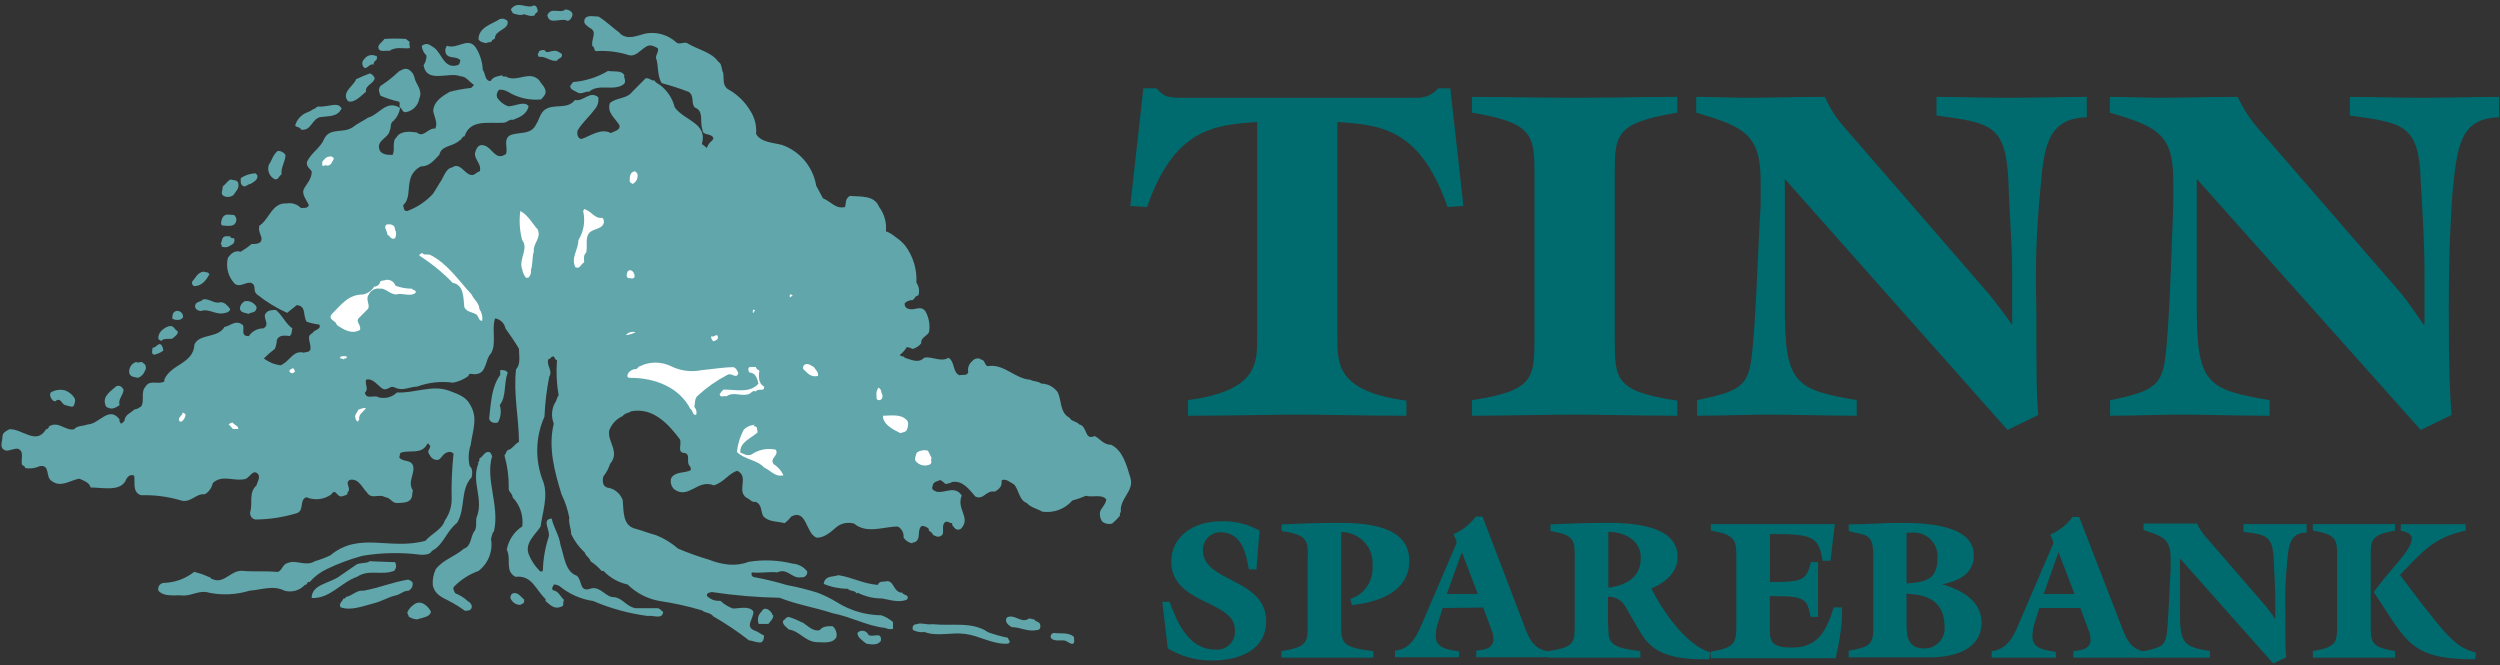 <?xml version="1.0" encoding="UTF-8"?>
<svg xmlns="http://www.w3.org/2000/svg" width="451" height="120" viewBox="0 0 451 120" fill="none">
  <rect x="0" y="0" width="451" height="120" fill="#333333" stroke="none"/>
  <g clip-path="url(#clip0_17_52)">
    <path fill-rule="evenodd" clip-rule="evenodd" d="M127.959 73.76L127.779 73.94C127.439 73.94 127.959 72.72 127.959 73.76Z" fill="white"></path>
    <path fill-rule="evenodd" clip-rule="evenodd" d="M97.001 2.04C96.841 2.38 96.481 2.38 96.481 2.74C95.781 3.08 95.261 2.74 94.481 2.56C93.961 2.9 93.081 2.56 92.481 2.38C92.481 2.04 91.961 1.86 92.301 1.5C93.521 0.1 95.101 1.68 96.301 0.98C96.841 0.98 97.001 1.68 97.001 2.04Z" fill="#60A6AB"></path>
    <path fill-rule="evenodd" clip-rule="evenodd" d="M103.279 2.74C103.099 3.26 102.939 3.6 102.419 3.78C101.179 3.08 99.079 4.66 98.739 2.74C99.439 1.16 101.019 2.56 102.059 1.68C102.759 1.86 103.279 2.04 103.279 2.74Z" fill="#60A6AB"></path>
    <path fill-rule="evenodd" clip-rule="evenodd" d="M111.859 6.06C113.259 7.28 114.999 6.4 116.399 6.06C117.391 5.869 118.414 5.912 119.386 6.186C120.358 6.46 121.253 6.958 121.999 7.64C122.519 8.16 123.399 7.46 123.999 7.8C125.999 9.02 128.359 9.38 129.579 11.14C130.279 11.48 130.119 12.54 130.459 13.14C130.639 14.18 130.279 15.4 131.339 16.1C132.99 17.009 134.371 18.342 135.339 19.96C136.152 21.202 136.525 22.681 136.399 24.16C137.259 25.72 139.539 25.72 141.119 26.16C142.701 26.726 144.102 27.706 145.179 28.996C146.255 30.287 146.966 31.842 147.239 33.5C147.599 34.2 148.119 35.08 148.459 35.78C149.859 36.3 150.739 37.78 152.459 37.34C152.639 36.64 152.459 35.78 153.339 35.34C155.339 35.52 157.719 35.18 158.599 37.34C159.538 38.596 159.973 40.159 159.819 41.72C160.462 41.969 161.057 42.328 161.579 42.78C162.236 43.207 162.823 43.733 163.319 44.34C164.742 46.259 165.449 48.615 165.319 51C165.553 51.325 165.708 51.701 165.77 52.097C165.833 52.493 165.801 52.898 165.679 53.28C164.979 53.46 165.139 53.8 164.619 54.14C164.1 54.132 163.598 54.325 163.219 54.68C163.193 54.794 163.19 54.913 163.212 55.029C163.233 55.144 163.278 55.254 163.344 55.351C163.409 55.449 163.494 55.532 163.593 55.595C163.692 55.659 163.803 55.701 163.919 55.72C165.139 56.08 165.919 55.02 166.899 56.08C167.573 57.239 167.821 58.597 167.599 59.92C167.239 60.62 166.019 60.96 166.199 61.92C165.795 62.425 165.242 62.789 164.619 62.96C164.3 62.775 163.945 62.66 163.579 62.62C163.265 63.166 162.843 63.642 162.339 64.02C162.699 64.54 162.879 64.02 163.219 64.54C164.439 64.9 165.679 65.6 166.719 64.54C168.119 64.2 169.699 65.42 171.099 64.54C172.319 65.24 171.799 67.18 173.099 67.7C173.799 67.52 174.319 67.86 174.679 67.18C174.594 66.816 174.613 66.436 174.733 66.083C174.853 65.73 175.07 65.417 175.359 65.18C175.719 64.66 176.599 64.48 176.939 64.84C177.819 65.02 177.459 65.7 178.159 66.06C181.139 65.54 183.059 68.34 185.859 68.5C186.399 68.86 187.099 68.68 187.859 69.2C188.442 69.21 189.015 69.358 189.529 69.633C190.044 69.908 190.486 70.301 190.819 70.78C191.519 72.18 191.179 74.46 192.919 75.34C193.279 76.04 194.319 76.04 194.679 76.56C196.259 76.9 195.559 79.52 197.479 78.66C198.519 79.18 199.039 80.24 200.459 80.24C202.559 81.28 203.239 83.9 203.939 86.24C204.639 88.58 201.939 89.92 202.199 92.36C202.019 92.54 202.019 92.72 202.019 93.06C201.598 93.571 201.129 94.04 200.619 94.46C200.322 94.541 200.011 94.552 199.709 94.493C199.407 94.434 199.123 94.307 198.879 94.12C198.662 93.84 198.517 93.512 198.454 93.164C198.391 92.816 198.413 92.458 198.519 92.12C198.879 91.42 199.399 91.06 199.579 90.12C198.879 89.08 197.119 89.78 195.899 89.44C195.099 89.783 194.277 90.07 193.439 90.3C192.777 91.063 191.933 91.646 190.985 91.995C190.038 92.345 189.017 92.45 188.019 92.3C187.159 91.78 186.019 91.6 185.219 90.74C183.839 90.2 183.839 88.46 182.959 87.4C182.259 87.06 181.379 86.18 180.679 86.7C180.859 87.76 180.159 88.28 179.459 88.7C177.879 88.36 177.459 90.28 175.959 89.58C174.899 88.36 173.679 86.6 171.759 86.96C171.384 87.167 170.966 87.284 170.539 87.3C170.278 87.028 169.982 86.793 169.659 86.6C169.139 86.78 168.259 86.96 168.259 87.66C167.899 88.36 168.599 88.52 168.959 88.7C170.359 89.06 172.279 87.48 173.499 89.4C172.459 91.86 175.259 93.4 173.339 95.4C172.459 95.92 172.099 95.04 171.759 94.7C171.919 94.34 171.579 94.34 171.399 94.34C171.283 94.239 171.143 94.169 170.992 94.138C170.842 94.106 170.685 94.114 170.539 94.16C169.659 94.86 170.539 96.16 169.839 96.62C169.139 97.08 168.599 96.62 168.259 96.44C168.259 95.92 167.379 95.92 167.559 95.4C167.221 95.082 166.782 94.891 166.319 94.86C165.279 95.58 166.319 97.32 164.939 97.84C164.759 97.84 164.579 97.84 164.579 98.02C164.258 97.964 163.953 97.843 163.681 97.664C163.409 97.485 163.177 97.252 162.999 96.98C163.046 96.581 162.973 96.176 162.787 95.82C162.602 95.463 162.313 95.17 161.959 94.98C159.499 94.98 156.359 96.38 154.079 94.46C153.558 94.307 153.01 94.276 152.475 94.369C151.941 94.463 151.436 94.679 150.999 95C149.779 96.06 148.739 97 147.339 97C145.339 96.3 145.579 91.76 142.779 93.16C142.418 93.611 142.009 94.02 141.559 94.38C140.159 94.02 138.759 94.2 137.719 93.16C137.179 92.28 137.539 91.06 136.319 90.52C135.619 90.7 135.259 90 134.739 89.84C132.739 88.6 135.259 85.98 132.979 84.92C131.419 85.46 130.539 87.04 128.779 87.56C125.819 86.34 124.239 90.18 121.619 88.26C121.355 88.008 121.165 87.688 121.07 87.335C120.974 86.983 120.978 86.611 121.079 86.26C121.799 85.02 123.539 85.38 124.579 84.84C124.759 84.32 124.419 84.16 124.239 83.8C123.899 83.1 124.579 81.8 123.359 81.7C122.139 81.6 123.019 80.12 122.659 79.26C120.659 76.62 117.939 73.48 113.919 74.18C113.399 74.52 112.699 74.52 112.339 75.06C111.774 75.306 111.267 75.666 110.847 76.117C110.427 76.568 110.104 77.1 109.899 77.68C109.539 79.68 111.899 81.52 110.059 83.68C109.796 84.509 109.382 85.282 108.839 85.96C108.659 86.66 108.659 87.7 109.539 87.96C110.172 88.041 110.769 88.297 111.264 88.7C111.759 89.103 112.131 89.637 112.339 90.24C112.519 92.24 112.339 94.6 114.339 95.3C115.739 95.66 116.959 96.18 118.339 96.54C119.801 97.119 121.154 97.945 122.339 98.98C124.166 99.752 126.036 100.419 127.939 100.98C129.113 101.46 130.354 101.757 131.619 101.86C132.809 101.943 134.004 101.766 135.119 101.34C137.742 100.929 140.421 101.045 142.999 101.68C143.509 101.716 144.007 101.859 144.458 102.101C144.909 102.342 145.305 102.676 145.619 103.08C145.642 103.223 145.632 103.369 145.588 103.507C145.544 103.645 145.469 103.771 145.368 103.874C145.266 103.977 145.142 104.055 145.005 104.101C144.868 104.148 144.722 104.161 144.579 104.14C142.819 104.48 142.119 102.38 140.199 103.26C138.619 103.08 137.399 103.44 135.639 103.26C135.59 103.352 135.566 103.455 135.57 103.56C135.573 103.664 135.603 103.765 135.658 103.854C135.712 103.943 135.789 104.016 135.88 104.066C135.972 104.116 136.074 104.142 136.179 104.14C138.123 104.501 140.046 104.968 141.939 105.54C143.831 105.898 145.701 106.365 147.539 106.94C148.755 107.415 149.926 107.997 151.039 108.68C153.43 110.166 156.183 110.968 158.999 111C159.771 111.268 160.484 111.682 161.099 112.22V113.44C160.628 113.558 160.13 113.501 159.699 113.28C156.379 112.92 153.579 111.28 150.259 110.64C147.099 109.6 143.779 109.08 140.639 107.84C136.534 107.762 132.438 107.414 128.379 106.8C128.039 106.96 127.519 106.8 127.519 107.5C127.834 107.819 128.217 108.063 128.639 108.215C129.061 108.368 129.512 108.424 129.959 108.38C130.609 109.005 131.387 109.483 132.239 109.78C133.279 109.78 135.199 109.24 135.899 110.3C136.079 111.52 134.159 113.1 136.259 113.8C136.779 113.98 137.139 114.32 137.839 114.66C137.839 115.2 137.659 115.9 137.139 115.9C136.259 115.9 135.739 115.54 135.139 115.54C133.085 113.934 130.92 112.477 128.659 111.18C128.139 110.46 127.259 110.64 126.659 110.12C124.15 109.369 121.59 108.801 118.999 108.42C116.813 108.04 114.796 107 113.219 105.44C111.559 105.083 110.046 104.232 108.879 103H108.539C107.957 102.329 107.284 101.743 106.539 101.26C106.379 100.56 105.679 100.38 105.499 99.68C104.475 98.74 103.64 97.613 103.039 96.36C103.039 95.3 102.519 94.36 102.699 93.38C102.423 91.923 101.952 90.511 101.299 89.18C100.079 85.18 98.839 80.78 99.899 76.42C99.663 75.829 99.558 75.195 99.589 74.561C99.62 73.926 99.787 73.305 100.079 72.74C100.419 72.38 100.419 71.7 100.779 71.34C100.411 69.248 100.311 67.118 100.479 65C99.959 64.82 100.139 64.3 99.779 64.3C99.419 64.3 99.259 64.82 98.899 64.82C98.559 66.04 99.779 66.82 99.079 67.98C98.614 70.349 98.327 72.749 98.219 75.16C97.391 77.019 96.949 79.027 96.918 81.062C96.887 83.096 97.268 85.116 98.039 87C98.899 89.62 97.859 92.42 97.519 95C96.639 96.4 94.539 97.98 95.419 100.08C95.871 101.196 96.552 102.204 97.419 103.04C97.461 103.076 97.512 103.1 97.567 103.11C97.621 103.12 97.677 103.116 97.73 103.098C97.782 103.08 97.829 103.048 97.866 103.007C97.902 102.965 97.927 102.914 97.939 102.86C97.996 100.821 98.347 98.8 98.979 96.86C99.339 95.64 97.599 93.72 99.519 93.54C99.859 95.12 100.919 96.68 101.099 98.26C101.799 100.36 101.959 103.16 104.059 103.86C105.119 104.74 104.419 107 106.679 106.14C108.439 105.78 109.319 107.88 110.879 107.72C112.459 108.06 112.879 109.28 114.559 109.72H118.759C119.086 109.908 119.382 110.144 119.639 110.42C119.459 111.82 117.879 110.94 116.839 111.12C113.45 110.675 110.139 109.767 106.999 108.42C104.796 108.101 102.722 107.188 100.999 105.78C100.685 105.569 100.317 105.451 99.939 105.44C99.759 105.78 99.419 106.14 99.759 106.48C100.819 106.66 100.999 107.54 101.759 108.24C101.399 108.76 101.919 109.28 101.219 109.46C99.999 109.98 99.219 109.12 98.419 108.42V108.06C96.679 106.48 95.979 103.68 92.999 104.06C90.999 103 92.299 100.9 91.419 99.16C91.574 98.306 91.903 97.493 92.384 96.77C92.866 96.048 93.49 95.432 94.219 94.96C94.337 94.012 94.242 93.05 93.941 92.143C93.64 91.237 93.14 90.409 92.479 89.72C92.479 89 91.599 88.66 91.779 87.96C91.799 85.999 91.537 84.046 90.999 82.16C91.339 81.82 91.339 81.12 91.879 81.12C92.579 80.76 92.919 80.06 93.619 79.72C93.619 75.52 92.579 70.96 93.099 66.6C93.979 65.72 93.619 64.14 93.619 62.92C92.919 61.7 92.039 60.46 91.179 59.24C91.1 58.833 90.911 58.455 90.633 58.148C90.354 57.842 89.996 57.617 89.599 57.5C89.239 57.32 89.239 57.66 89.239 57.66C88.719 59.66 89.599 62.22 88.539 63.8C87.499 64.84 87.839 67.3 85.919 67.48C85.399 67.64 84.519 67.12 84.519 67.82C83.688 68.431 82.731 68.848 81.719 69.04C79.541 68.737 77.321 68.978 75.259 69.74C74.019 69.74 72.619 70.62 71.259 69.92C70.399 69.4 69.859 70.62 68.999 70.1C68.139 69.58 67.239 68.1 66.019 68.52C65.839 69.4 66.539 70.28 65.839 70.8C66.019 72.2 67.599 71.14 68.299 71.68C68.881 71.831 69.493 71.829 70.074 71.675C70.656 71.521 71.188 71.22 71.619 70.8C74.759 70.96 77.919 69.4 80.879 70.44C82.279 70.96 84.039 71.5 84.739 72.9C86.319 75.34 85.259 77.62 84.919 80.24C84.5 81.485 84.438 82.822 84.739 84.1C85.259 84.44 85.259 85.5 85.079 86.1C82.979 88.36 84.039 91.68 82.459 94.32C80.459 95.9 80.019 98.32 77.919 99.38C77.559 100.08 76.679 100.08 75.919 100.08C72.429 99.621 68.891 99.682 65.419 100.26C63.209 100.851 61.059 101.647 58.999 102.64C57.797 103.197 56.727 104.001 55.859 105C55.339 104.82 55.519 105.52 54.999 105.52C54.541 106.016 53.955 106.375 53.305 106.559C52.656 106.742 51.968 106.743 51.319 106.56C49.319 105.52 47.119 106.4 45.019 106.56C42.64 107.291 40.117 107.415 37.679 106.92C36.099 106.4 34.699 107.44 33.119 107.44C31.899 107.26 29.619 107.8 28.579 106.56C28.534 106.41 28.522 106.252 28.543 106.097C28.564 105.942 28.618 105.793 28.702 105.661C28.785 105.528 28.895 105.415 29.026 105.329C29.157 105.242 29.304 105.185 29.459 105.16C31.487 105.121 33.447 104.419 35.039 103.16L36.279 103.52C36.799 103.68 37.499 104.04 38.019 104.22C38.019 104.56 38.379 104.38 38.539 104.56C40.539 105.26 41.699 102.8 43.799 102.98C45.379 103.16 47.799 102.98 49.799 103.16C50.859 103.34 50.859 101.76 51.899 101.58C53.299 100.88 55.219 102.28 56.799 101.24C57.761 100.969 58.698 100.615 59.599 100.18C64.859 95.82 70.279 99.32 76.739 97.56C77.979 96.16 79.719 95.56 80.259 93.88C81.016 92.807 81.441 91.534 81.479 90.22C81.412 87.416 81.525 84.61 81.819 81.82C81.661 81.664 81.458 81.562 81.238 81.53C81.019 81.497 80.795 81.536 80.599 81.64C79.559 82 79.559 83.4 78.319 82.86C77.799 82.7 77.439 82 77.279 81.64C77.119 81.28 77.619 80.94 77.619 80.42C77.279 80.24 77.439 79.88 77.099 80.06C76.059 82.06 74.119 81.12 72.379 81.64C72.019 81.82 72.199 82.16 72.019 82.52C72.719 83.4 74.019 82.86 74.479 83.92C74.999 85.32 73.419 86.9 74.479 88.46C74.299 89.16 74.479 89.7 73.959 90.22C73.439 90.74 72.199 90.74 71.499 90.74C70.799 90.74 70.279 89.7 69.499 89.7C68.279 88.98 67.059 90.22 66.179 88.82C65.299 87.94 64.779 86.36 63.199 86.54C61.979 87.06 63.559 88.12 62.679 88.82C62.859 89.34 62.159 89.34 61.799 89.52C60.759 89.86 60.579 87.94 59.799 89.16C59.154 89.636 58.396 89.936 57.6 90.031C56.804 90.126 55.997 90.012 55.259 89.7C53.859 90.22 55.079 92.32 53.259 92.66C50.926 93.344 48.51 93.701 46.079 93.72C45.908 93.691 45.745 93.624 45.603 93.523C45.462 93.423 45.344 93.293 45.26 93.141C45.176 92.989 45.126 92.821 45.116 92.647C45.105 92.474 45.133 92.301 45.199 92.14C45.559 90.74 44.859 88.82 46.259 87.58C46.439 86.9 46.959 86.2 46.599 85.58C45.559 84.36 45.039 86.46 43.979 86.46C42.239 86.82 39.979 85.58 38.379 87.16C38.293 87.571 38.124 87.96 37.884 88.304C37.643 88.647 37.335 88.939 36.979 89.16C35.239 88.98 34.359 90.92 32.439 90.22C30.165 89.564 27.804 89.267 25.439 89.34C23.859 88.82 24.379 87.06 24.219 85.84C23.679 85.5 23.159 85.84 22.819 86.36C21.939 88.82 18.619 87.94 16.339 87.94C16.159 87.06 15.119 86.72 14.339 86.36C12.759 86.54 10.999 88.12 9.259 86.72C8.199 86.02 9.079 83.74 7.159 84.1C6.34 84.478 5.426 84.597 4.539 84.44C4.525 84.303 4.463 84.176 4.364 84.081C4.265 83.986 4.136 83.929 3.999 83.92C3.659 83.04 4.539 81.3 3.139 80.94C2.439 80.94 1.739 81.3 1.139 81.3C-0.261 80.94 0.439 79.72 0.439 78.84C0.439 77.96 1.139 77.8 1.659 77.44C3.939 77.26 6.559 80.42 8.299 77.44C8.437 77.435 8.569 77.38 8.669 77.284C8.768 77.188 8.829 77.058 8.839 76.92C10.579 75.86 11.799 77.8 13.379 77.44C13.899 76.74 14.959 76.92 15.839 76.56C17.839 76.56 19.679 73.08 21.599 75.7C21.419 75.86 21.599 76.04 21.779 76.4C22.139 76.4 22.299 76.04 22.479 75.86C22.479 74.82 23.699 74.46 24.239 73.86C24.759 73.86 25.099 73.5 25.459 73.34C26.159 72.28 25.279 70.72 26.319 69.66C27.019 68.44 28.779 69.48 29.659 68.78V68.44C30.879 65.64 34.899 65.64 35.079 62.14C35.959 60.14 39.279 61.08 40.499 58.98C41.559 58.82 42.499 57.58 43.819 58.64C44.179 59.34 43.299 60.64 44.879 60.64C45.165 60.207 45.554 59.853 46.011 59.608C46.469 59.364 46.98 59.237 47.499 59.24C48.899 58.54 47.159 57.24 48.019 56.44C48.379 55.92 49.239 55.92 49.779 55.92C50.999 56.96 51.519 58.38 52.739 59.24C52.579 59.78 52.739 60.3 52.219 60.64C51.359 60.46 50.219 60.46 49.939 61.36C49.91 61.895 49.795 62.422 49.599 62.92C48.895 63.456 48.226 64.037 47.599 64.66C48.466 65.328 49.493 65.756 50.579 65.9C52.159 65.38 52.839 63.1 54.779 63.62C55.299 63.44 55.639 63.62 55.999 63.1C56.179 61.86 55.119 60.64 56.339 60.12C56.699 59.42 58.099 59.42 57.579 58.54C56.8 58.462 56.034 58.288 55.299 58.02C54.599 56.8 55.299 55.22 53.539 55.04C52.839 55.58 52.499 55.92 51.799 56.44C49.859 55.567 48.038 54.451 46.379 53.12C45.499 52.42 46.379 51.54 45.319 51.02C44.279 50.84 43.319 51.9 42.359 51.2C41.768 50.584 41.343 49.827 41.127 49.001C40.91 48.175 40.907 47.307 41.119 46.48C41.659 45.78 42.359 45.08 43.399 45.42C44.104 45.012 44.773 44.543 45.399 44.02C46.099 44.02 46.979 44.02 47.159 43.32C47.339 42.62 46.459 41.76 46.799 40.7C48.539 39.64 49.079 36.5 51.699 36.7C52.172 36.611 52.661 36.643 53.119 36.793C53.577 36.944 53.99 37.208 54.319 37.56C54.679 37.4 55.379 37.74 55.719 37.04C55.379 36.16 54.319 35.04 54.839 34.06C55.359 33.08 56.239 32.32 56.239 30.92C55.899 30.4 55.199 30.04 55.379 29.18C56.239 27.42 57.819 26.72 58.519 24.98C59.579 22.98 61.839 24.1 63.599 22.98C64.479 22.28 65.339 21.92 66.399 21.22C68.399 20.7 69.719 17.9 72.179 19.48C72.042 20.359 71.629 21.172 70.999 21.8C70.299 22.16 70.639 23.02 70.299 23.56C70.119 24.96 67.679 25.3 68.539 27.22C69.079 27.94 69.939 27.94 70.819 27.94C71.339 27.06 70.639 25.48 71.519 24.78C72.219 23.56 73.979 23.72 75.199 23.9C76.419 24.96 77.199 23.02 78.519 23.2C79.039 22.16 78.339 21.1 78.159 20.06C78.159 18.3 79.919 17.26 81.139 16.56C82.406 16.228 83.696 15.994 84.999 15.86L85.519 15.32C84.639 14.8 84.119 13.76 83.059 13.76C81.059 12.88 76.939 15.16 76.419 11.76C76.769 11.248 76.951 10.64 76.939 10.02C76.445 9.559 76.139 8.933 76.079 8.26C77.119 7.58 77.459 8.1 78.339 8.62C79.739 9.68 80.099 12.48 82.539 11.76C83.059 11.6 82.899 11.08 83.059 10.9C82.359 10.02 81.059 10.72 80.439 9.68C80.344 9.448 80.311 9.195 80.343 8.946C80.374 8.698 80.469 8.461 80.619 8.26C82.619 8.96 84.459 6.52 85.859 8.62C86.607 9.825 87.034 11.203 87.099 12.62C87.619 13.32 87.439 14.62 88.499 14.62C89.019 13.76 89.899 13.76 90.599 13.58C90.759 14.1 91.299 13.58 91.459 13.92C93.459 14.8 95.459 12.7 97.239 14.44C97.599 15.14 98.819 16.02 98.299 17.08C98.105 17.397 97.869 17.686 97.599 17.94C95.499 18.141 93.392 17.649 91.599 16.54C91.121 16.264 90.568 16.145 90.019 16.2C89.837 16.378 89.708 16.604 89.648 16.851C89.588 17.099 89.599 17.358 89.679 17.6C90.155 18.331 90.858 18.886 91.679 19.18C92.899 19.18 94.659 18.12 95.359 19.18C94.999 20.74 93.599 21.18 92.559 21.62C91.859 21.44 91.499 22.14 90.799 22.14C88.179 22.32 84.799 21.44 83.799 24.6C83.279 24.6 83.279 25.3 82.939 25.3C81.699 26.52 79.619 26.18 79.259 27.92C78.199 28.98 77.499 30.02 75.939 30.02C75.42 30.265 74.967 30.63 74.619 31.086C74.271 31.542 74.038 32.075 73.939 32.64C73.579 34.22 73.939 35.96 72.719 37.02C72.879 37.36 72.719 38.08 73.419 38.08C75.196 37.441 76.794 36.385 78.079 35C78.439 34.48 78.959 33.6 79.319 33C80.019 32.12 80.359 30.38 81.579 30.2C82.819 29.32 83.579 30.9 84.559 31.42C85.539 31.94 85.779 31.08 86.559 30.9C86.919 29.5 85.519 28.8 85.699 27.58C85.859 27.06 86.039 26.36 86.739 26.18C88.739 26 89.199 29.32 91.299 27.76C91.639 26.7 90.759 25.14 91.999 24.42C93.559 23.72 95.839 24.42 96.719 22.42C97.419 21.38 97.419 19.98 98.979 19.44C100.539 18.9 102.499 19.62 103.719 18.04C105.279 18.4 106.339 16.3 107.919 17.52C107.989 17.928 107.962 18.348 107.841 18.744C107.719 19.14 107.506 19.502 107.219 19.8C106.339 21.02 104.939 22.24 104.239 23.48C104.059 23.82 104.059 25.06 104.939 25.06C106.519 24.52 108.439 23.06 110.179 24C110.879 23.64 111.939 23.48 111.759 22.6C110.879 21.2 109.479 20.32 110.019 18.6C111.239 17.54 112.979 17.9 114.019 16.6L116.459 14.14C117.159 13.98 117.519 14.66 118.039 14.5C118.219 14.84 118.559 15.02 119.099 15.36C120.401 16.357 121.325 17.768 121.719 19.36C123.459 21.8 127.719 22.16 126.619 26C126.946 26.188 127.242 26.424 127.499 26.7C127.69 26.136 128.054 25.646 128.539 25.3C128.555 25.168 128.619 25.047 128.719 24.96C128.359 23.9 126.719 24.6 126.719 23.38C126.179 21.8 127.059 20.06 125.319 19.38C124.619 18.5 125.319 17.38 124.259 16.58C122.661 15.967 121.032 15.44 119.379 15C118.499 13.6 118.859 11.84 118.339 10.44C118.339 9.76 118.859 9.4 118.679 8.7C117.979 8.34 117.459 8 116.679 8.34C115.459 9.04 114.679 10.34 113.359 9.92C111.491 9.335 109.532 9.098 107.579 9.22C107.059 9.22 107.399 8.54 106.879 8.34C106.519 7.12 107.919 5.72 106.359 5.02C105.999 4.68 105.119 4.32 105.479 3.46C105.839 2.6 107.299 3 107.999 3C109.399 3.88 110.639 5.1 111.859 5.98V6.06Z" fill="#60A6AB"></path>
    <path fill-rule="evenodd" clip-rule="evenodd" d="M91.56 3.78C91.92 5.36 89.28 5.36 89.28 6.94C89.12 7.1 88.94 7.1 88.76 7.28C88.76 7.8 88.06 7.46 87.72 7.8C87.18 7.64 86.66 7.64 86.32 7.1C86.32 4.84 88.94 4.3 90.16 3.44C90.402 3.36 90.662 3.349 90.909 3.409C91.157 3.47 91.382 3.598 91.56 3.78Z" fill="#60A6AB"></path>
    <path fill-rule="evenodd" clip-rule="evenodd" d="M73.901 7.64C73.721 8.16 74.061 8.32 73.901 8.68C72.841 8.86 71.441 8.32 70.221 9.2C69.861 9.02 69.001 9.38 68.461 9.02C67.761 8.16 69.001 7.64 69.341 7.02C70.626 6.94 71.915 6.94 73.201 7.02L73.901 7.56V7.64Z" fill="#60A6AB"></path>
    <path fill-rule="evenodd" clip-rule="evenodd" d="M99.779 9.2C100.319 9.02 100.839 9.38 101.359 9.74C101.539 10.6 100.659 10.42 100.479 10.96C99.259 11.14 98.479 10.08 97.159 10.26C97.159 9.9 96.819 9.9 97.159 9.56C97.159 9.02 97.859 9.02 98.219 9.02C98.559 9.74 99.259 9.2 99.779 9.2Z" fill="#60A6AB"></path>
    <path fill-rule="evenodd" clip-rule="evenodd" d="M67.94 10.08C68.3 10.96 67.24 10.96 67.42 11.66C66.54 11.3 66.02 13.06 65.42 11.82C65.341 11.607 65.331 11.374 65.392 11.155C65.453 10.936 65.582 10.742 65.76 10.6C65.983 10.297 66.303 10.08 66.668 9.985C67.032 9.891 67.417 9.924 67.76 10.08H67.94Z" fill="#60A6AB"></path>
    <path fill-rule="evenodd" clip-rule="evenodd" d="M74.761 13.94C74.941 15.16 76.341 16.2 75.641 17.78C75.541 18.393 75.252 18.96 74.815 19.401C74.378 19.842 73.813 20.135 73.201 20.24C72.501 20.24 72.661 19.7 72.141 19.36C71.961 19 72.321 18.3 71.801 18.3C70.717 18.053 69.659 17.705 68.641 17.26C68.461 16.72 68.121 16.2 68.641 15.5C69.827 14.733 70.939 13.855 71.961 12.88C72.321 12.7 73.021 12.18 73.721 12.54C73.98 12.691 74.205 12.893 74.384 13.134C74.563 13.374 74.691 13.649 74.761 13.94Z" fill="#60A6AB"></path>
    <path fill-rule="evenodd" clip-rule="evenodd" d="M67.599 14.1C67.419 15.16 65.839 15.32 66.019 16.56C65.139 17.26 64.019 18.56 62.859 18.3C62.638 18.11 62.485 17.852 62.423 17.567C62.362 17.282 62.395 16.985 62.519 16.72C62.859 15.86 63.919 15.16 64.258 14.28C64.959 13.94 65.839 13.58 66.719 13.24C66.92 13.309 67.103 13.423 67.255 13.571C67.407 13.72 67.525 13.9 67.599 14.1Z" fill="#60A6AB"></path>
    <path fill-rule="evenodd" clip-rule="evenodd" d="M112.561 13.76C112.741 14.28 112.901 14.8 112.561 15.16C110.801 16.56 108.001 14.98 106.261 16.56C105.741 16.38 104.861 17.08 104.261 16.72C103.661 16.36 102.861 16.2 102.861 15.5L103.381 14.8C105.606 14.622 107.761 13.938 109.681 12.8C110.741 12.98 112.301 12.62 112.661 13.68L112.561 13.76Z" fill="#60A6AB"></path>
    <path fill-rule="evenodd" clip-rule="evenodd" d="M61.461 19.36L61.641 19.52C60.941 21.1 59.361 20.92 57.961 21.1C56.221 21.28 56.221 23.72 54.301 23.38C54.121 22.86 53.601 23.02 53.241 22.68C53.389 22.116 53.675 21.598 54.073 21.172C54.471 20.747 54.969 20.426 55.521 20.24C56.041 20.06 56.401 19.7 56.921 19.52C57.261 19 57.961 19.36 58.321 19.18C59.361 19.18 60.941 18.48 61.461 19.36Z" fill="#60A6AB"></path>
    <path fill-rule="evenodd" clip-rule="evenodd" d="M51.501 27.94C51.501 29.16 50.62 30.2 50.8 31.42C50.281 31.78 50.1 32.82 49.221 32.12C48.859 31.841 48.596 31.454 48.47 31.015C48.344 30.576 48.362 30.108 48.52 29.68C49.041 28.98 49.221 27.94 50.1 27.22C50.376 27.209 50.65 27.27 50.895 27.396C51.141 27.522 51.349 27.709 51.501 27.94Z" fill="#60A6AB"></path>
    <path fill-rule="evenodd" clip-rule="evenodd" d="M46.421 31.6C46.601 32.48 45.721 32.82 45.201 33.18C44.681 33.18 44.321 33.88 43.801 33.52C43.281 33.16 43.441 32.66 43.441 32.12C44.229 31.603 45.14 31.306 46.081 31.26L46.421 31.6Z" fill="#60A6AB"></path>
    <path fill-rule="evenodd" clip-rule="evenodd" d="M42.999 33.18C43.179 34.04 42.479 34.58 42.119 35.18C41.876 35.371 41.583 35.489 41.275 35.521C40.968 35.553 40.657 35.497 40.379 35.36C39.679 35 40.199 34.3 40.199 33.6C40.719 33.26 41.079 32.56 41.599 32.38C42.119 32.56 42.819 32.38 42.999 33.08V33.18Z" fill="#60A6AB"></path>
    <path fill-rule="evenodd" clip-rule="evenodd" d="M42.219 38.78C42.4 38.919 42.533 39.112 42.597 39.331C42.662 39.55 42.655 39.785 42.579 40C42.219 41.04 40.999 40.7 40.299 40.7C39.599 40.7 39.939 39.82 40.119 39.3C40.639 38.42 41.339 38.78 42.119 38.78H42.219Z" fill="#60A6AB"></path>
    <path fill-rule="evenodd" clip-rule="evenodd" d="M41.519 42.62C41.519 42.98 42.039 42.98 42.219 42.98C42.271 43.094 42.298 43.217 42.299 43.341C42.301 43.466 42.276 43.59 42.227 43.704C42.178 43.819 42.106 43.922 42.015 44.008C41.925 44.093 41.817 44.158 41.699 44.2C41.485 44.383 41.228 44.51 40.952 44.57C40.676 44.629 40.39 44.619 40.119 44.54C39.779 44.38 40.119 43.84 39.779 44.02C40.119 43.5 39.939 42.8 40.639 42.62H41.519Z" fill="#60A6AB"></path>
    <path fill-rule="evenodd" clip-rule="evenodd" d="M37.681 49.62C37.141 50.68 36.281 51.62 35.041 51.62C34.959 51.59 34.884 51.543 34.822 51.482C34.759 51.421 34.71 51.347 34.678 51.266C34.646 51.185 34.632 51.098 34.635 51.011C34.639 50.923 34.661 50.838 34.701 50.76C35.221 50.22 35.581 49.18 36.701 49C37.221 49.18 37.761 49 37.761 49.7L37.681 49.62Z" fill="#60A6AB"></path>
    <path fill-rule="evenodd" clip-rule="evenodd" d="M39.78 54.52C40.48 54.52 41 55.04 41.52 55.74C41.52 56.1 41 56.44 40.64 56.44C39.08 56.96 37.68 55.58 36.28 56.1C35.74 56.1 35.04 55.74 35.22 55.04C35.4 54.34 36.28 54.52 36.62 54C37.84 53.82 38.62 54.88 39.78 54.52Z" fill="#60A6AB"></path>
    <path fill-rule="evenodd" clip-rule="evenodd" d="M45.9 54.88C46.08 55.04 46.42 55.4 46.24 55.74C46.08 56.44 45.38 56.28 44.84 56.62C44.32 56.44 43.28 56.44 43.28 55.58C43.316 55.32 43.412 55.072 43.561 54.856C43.711 54.641 43.909 54.464 44.14 54.34C44.455 54.282 44.78 54.301 45.086 54.395C45.392 54.489 45.672 54.656 45.9 54.88Z" fill="#60A6AB"></path>
    <path fill-rule="evenodd" clip-rule="evenodd" d="M33.001 57.32C32.661 57.5 32.661 57.66 32.481 57.66C32.01 57.778 31.513 57.721 31.081 57.5C31.081 56.62 31.261 56.28 31.781 56.1C31.948 56.067 32.121 56.076 32.284 56.126C32.447 56.176 32.595 56.265 32.716 56.385C32.836 56.506 32.925 56.654 32.975 56.817C33.025 56.98 33.034 57.153 33.001 57.32Z" fill="#60A6AB"></path>
    <path fill-rule="evenodd" clip-rule="evenodd" d="M32.079 59.78C32.079 60.46 31.539 60.64 31.199 61C30.859 61.36 29.619 60.82 29.099 61.52C28.919 61.36 28.759 61.36 28.579 61.16C28.399 59.94 29.619 59.16 30.319 58.9C31.379 58.54 31.379 59.42 32.079 59.78Z" fill="#60A6AB"></path>
    <path fill-rule="evenodd" clip-rule="evenodd" d="M29.099 62.22C29.322 62.522 29.448 62.885 29.459 63.26C28.985 63.603 28.448 63.847 27.879 63.98C27.179 63.98 27.519 63.1 27.519 62.74C28.219 62.74 28.579 61.7 29.099 62.22Z" fill="#60A6AB"></path>
    <path fill-rule="evenodd" clip-rule="evenodd" d="M25.939 65.54C26.148 65.702 26.285 65.941 26.318 66.203C26.352 66.465 26.28 66.73 26.119 66.94C26.02 67.222 25.859 67.477 25.648 67.688C25.436 67.9 25.181 68.061 24.899 68.16C24.199 68 23.499 68 23.319 67.3C23.251 66.873 23.339 66.436 23.567 66.069C23.795 65.702 24.147 65.429 24.559 65.3C25.079 65.64 25.599 64.94 25.939 65.64V65.54Z" fill="#60A6AB"></path>
    <path fill-rule="evenodd" clip-rule="evenodd" d="M91.559 67.3C90.859 69.3 91.379 71.5 90.159 73.08C90.319 73.599 90.371 74.145 90.312 74.685C90.254 75.225 90.086 75.747 89.819 76.22C89.119 76.4 88.419 76.22 88.239 75.52C88.579 72.9 88.579 69.92 90.239 67.64V66.76C90.939 66.76 91.299 66.76 91.639 67.3H91.559Z" fill="#60A6AB"></path>
    <path fill-rule="evenodd" clip-rule="evenodd" d="M22.28 70.28C22.28 71.32 21.22 72.02 21.58 73.08C21.04 73.42 20.36 73.94 19.58 73.58C19.435 73.557 19.301 73.488 19.196 73.384C19.092 73.28 19.024 73.145 19 73C18.46 71.42 20.04 70.54 21 69.66C21.54 69.48 21.88 69.66 22.24 70.2L22.28 70.28Z" fill="#60A6AB"></path>
    <path fill-rule="evenodd" clip-rule="evenodd" d="M13.359 71.68C13.699 72.2 13.519 72.54 13.359 73.08C13.199 73.62 12.479 73.24 11.779 73.08C11.079 72.92 11.079 71.84 10.199 72.2C10.019 72.54 9.679 72.36 9.499 72.2C9.319 72.04 8.799 71.32 9.159 70.8C9.548 70.565 9.982 70.412 10.432 70.35C10.883 70.288 11.341 70.319 11.779 70.44C12.413 70.694 12.962 71.124 13.359 71.68Z" fill="#60A6AB"></path>
    <path fill-rule="evenodd" clip-rule="evenodd" d="M88.76 82.34C87.54 86.54 90.16 91.26 89.12 95.82C88.76 96.16 88.76 96.68 88.58 97.22C88.766 98.298 88.654 99.406 88.256 100.425C87.857 101.444 87.188 102.334 86.32 103C84.668 103.591 83.171 104.548 81.94 105.8C81.58 106.16 81.94 106.68 82.12 107.02C82.956 107.348 83.723 107.829 84.38 108.44C84.74 108.6 85.26 109.14 85.08 109.66C84.9 110.18 84.38 110.18 83.86 110.18C82.972 109.531 82.036 108.95 81.06 108.44C79.66 107.74 78.44 107.2 78.08 105.62C77.991 104.603 78.178 103.58 78.62 102.66C80.02 100.9 82.12 100.38 83.68 98.98C84.92 98.64 84.92 96.98 85.44 96.02C86.14 95.3 85.78 94.26 85.96 93.38C87.36 90.06 84.92 86.92 86.32 83.58L86.14 83.42C86.48 83.42 86.48 83.06 86.48 82.72C87.18 82.36 87.54 81.14 88.48 81.66L88.82 82.36L88.76 82.34Z" fill="#60A6AB"></path>
    <path fill-rule="evenodd" clip-rule="evenodd" d="M71.261 101.42C71.411 101.661 71.477 101.945 71.448 102.227C71.419 102.51 71.297 102.775 71.101 102.98C68.821 103.86 66.541 102.64 64.441 104.04C61.461 105.08 59.541 108.04 56.221 107.88C56.221 105.44 59.361 105.26 61.121 104.04C62.161 103.34 63.121 102.64 64.441 101.76C64.961 101.58 65.841 101.58 66.441 101.42L66.621 101.24L71.341 101.42H71.261Z" fill="#60A6AB"></path>
    <path fill-rule="evenodd" clip-rule="evenodd" d="M158.4 105.44C158.58 104.92 159.1 104.92 159.62 104.92C161.38 104.38 161.02 106.92 162.78 106.92C162.94 107.44 164.18 107.26 163.64 108.14C162.24 108.84 160.32 108.14 159.1 107.96C157.577 107.97 156.075 107.613 154.72 106.92L154.54 107.08C154.2 106.4 153.32 106.74 152.98 106.22C151.476 106.215 149.988 105.916 148.6 105.34C148.78 103.76 150.36 104.12 151.22 103.76C153.68 104.12 155.78 105.34 158.4 105.52V105.44Z" fill="#60A6AB"></path>
    <path fill-rule="evenodd" clip-rule="evenodd" d="M74.419 105C74.491 105.301 74.462 105.617 74.335 105.899C74.208 106.182 73.992 106.414 73.719 106.56C72.659 106.56 72.319 107.26 71.259 107.44C69.859 107.8 68.819 108.5 67.419 108.84C65.419 109.36 63.219 110.24 61.419 109.54C61.079 108.84 61.779 108.5 61.959 107.96C62.299 108.14 62.299 107.62 62.659 107.62C63.519 107.44 64.399 106.4 65.619 106.56C68.419 106.04 70.879 105 73.619 104.56C73.959 104.74 74.319 104.74 74.319 105.1L74.419 105Z" fill="#60A6AB"></path>
    <path fill-rule="evenodd" clip-rule="evenodd" d="M94.54 108.24C94.72 108.94 94.02 108.94 93.84 109.12C93.524 109.118 93.213 109.036 92.937 108.882C92.661 108.729 92.428 108.508 92.26 108.24C92.178 108.142 92.122 108.025 92.096 107.901C92.07 107.776 92.076 107.647 92.111 107.525C92.147 107.402 92.212 107.29 92.3 107.199C92.389 107.108 92.499 107.039 92.62 107C93.48 106.84 94.02 107.72 94.62 108.24H94.54Z" fill="#60A6AB"></path>
    <path fill-rule="evenodd" clip-rule="evenodd" d="M77.739 110.34C77.559 111.38 76.159 111.38 75.299 111.74C74.732 111.727 74.182 111.546 73.719 111.22C73.719 110.86 73.359 110.68 73.539 110.34C73.719 110 74.059 109.46 74.599 109.12C75.819 108.06 77.219 109.28 77.739 110.34Z" fill="#60A6AB"></path>
    <path fill-rule="evenodd" clip-rule="evenodd" d="M139.5 111C139.5 111.7 138.98 112.04 138.62 112.56H136.88C136.722 112.176 136.686 111.752 136.779 111.347C136.873 110.942 137.09 110.576 137.4 110.3C137.92 109.24 139.14 110.12 139.4 111H139.5Z" fill="#60A6AB"></path>
    <path fill-rule="evenodd" clip-rule="evenodd" d="M144.761 112.26C145.801 112.96 146.761 114.02 147.901 113.66C148.421 112.96 149.301 112.96 150.181 112.96C150.474 113.194 150.694 113.506 150.818 113.86C150.942 114.213 150.964 114.595 150.881 114.96C150.181 116.2 148.421 115.84 147.201 115.84C145.201 115.66 144.221 113.84 142.301 113.56C141.961 113.22 141.081 112.68 141.261 111.98C141.601 111.82 141.781 111.3 142.301 111.3C143.155 111.561 143.979 111.909 144.761 112.34V112.26Z" fill="#60A6AB"></path>
    <path fill-rule="evenodd" clip-rule="evenodd" d="M186.56 111.74C186.92 112.26 187.44 112.08 187.62 112.6C187.8 113.12 187.62 113.66 187.1 113.66C185.34 114.02 184.12 113.14 182.54 113.14C181.84 112.78 181.14 112.08 181.66 111.38C183.06 110.68 184.3 112.6 185.66 111.56L186.52 111.74H186.56Z" fill="#60A6AB"></path>
    <path fill-rule="evenodd" clip-rule="evenodd" d="M178.159 114.02C179.357 114.461 180.587 114.809 181.839 115.06C181.839 115.42 182.539 115.76 181.839 116.12C179.039 116.28 176.759 114.7 174.139 114.36C171.519 114.02 169.079 114.88 166.799 114.02C166.079 114.11 165.348 113.984 164.699 113.66C164.519 113.14 164.699 112.6 165.399 112.6C166.259 112.26 167.139 112.78 168.199 112.6C171.699 112.96 175.359 112.08 178.199 114.02H178.159Z" fill="#60A6AB"></path>
    <path fill-rule="evenodd" clip-rule="evenodd" d="M156.659 114.54C157.519 115.06 159.099 113.84 158.919 115.58C158.399 116.46 157.179 116.28 156.299 116.12C155.599 115.58 154.539 114.88 154.719 114.12C154.87 113.978 155.054 113.877 155.254 113.826C155.454 113.775 155.663 113.775 155.863 113.827C156.063 113.879 156.246 113.981 156.396 114.123C156.546 114.265 156.657 114.443 156.719 114.64L156.659 114.54Z" fill="#60A6AB"></path>
    <path fill-rule="evenodd" clip-rule="evenodd" d="M193.741 114.88C193.741 115.42 193.921 115.94 193.561 116.12C193.201 116.3 192.701 115.76 192.161 115.58C191.621 115.4 190.421 115.76 189.721 115.24C189.361 114.88 189.541 114.36 190.061 114.18C191.461 114.36 192.701 114.02 193.741 114.88Z" fill="#60A6AB"></path>
    <path fill-rule="evenodd" clip-rule="evenodd" d="M60.24 28.62C59.9 29.16 59.72 30.02 58.84 29.86V29.68C58.766 29.791 58.654 29.871 58.524 29.904C58.395 29.938 58.258 29.922 58.14 29.86V29.16C58.5 28.8 58.66 28.44 59.2 28.28C59.74 28.12 60.06 28.28 60.24 28.62Z" fill="white"></path>
    <path fill-rule="evenodd" clip-rule="evenodd" d="M114.999 31.42C115.064 31.767 115.015 32.125 114.86 32.442C114.705 32.76 114.452 33.018 114.139 33.18C113.779 33 113.599 32.82 113.599 32.66C113.599 31.96 113.599 31.08 114.479 30.9C114.659 30.9 114.999 31.26 114.999 31.42Z" fill="white"></path>
    <path fill-rule="evenodd" clip-rule="evenodd" d="M108.7 39.3C108.822 39.445 108.903 39.619 108.934 39.806C108.966 39.992 108.947 40.183 108.88 40.36C108.54 41.22 107.48 41.22 106.6 41.76C105.38 42.62 106.08 44.38 105.74 45.6C105.2 45.96 105.38 46.82 105.38 47.34C104.68 47.7 104.68 48.58 103.8 48.22C102.94 46.48 104.34 45.08 104.34 43.32C104.821 42.546 105.145 41.685 105.293 40.786C105.44 39.886 105.409 38.967 105.2 38.08L105.38 37.72C106.78 38.08 107.14 39.48 108.7 39.3Z" fill="white"></path>
    <path fill-rule="evenodd" clip-rule="evenodd" d="M97 41.4C97.7 42.98 96.14 43.84 96.3 45.4C95.96 46.46 96.14 47.68 95.78 48.72C95.816 48.939 95.805 49.163 95.746 49.377C95.687 49.591 95.583 49.79 95.44 49.96C95.44 50.12 95.08 50.12 94.9 50.12C94.529 49.674 94.287 49.134 94.2 48.56C93.5 46.8 95.44 44.88 94.2 43.3C93.744 41.593 93.629 39.812 93.86 38.06C95.26 38.76 96.14 40.5 97 41.38V41.4Z" fill="white"></path>
    <path fill-rule="evenodd" clip-rule="evenodd" d="M71.26 41.4C71.393 41.642 71.463 41.914 71.463 42.19C71.463 42.466 71.393 42.738 71.26 42.98C70.56 43.32 70.4 42.62 69.86 42.28C69.86 41.58 69.16 41.04 69.7 40.52C70.4 40.36 71.26 40.52 71.26 41.4Z" fill="white"></path>
    <path fill-rule="evenodd" clip-rule="evenodd" d="M77.559 45.96C80.719 47.52 82.639 50.5 85.079 53.12C85.439 54 86.479 54.7 86.479 55.74C86.911 56.349 87.097 57.1 86.999 57.84C86.299 58.02 86.459 56.96 85.759 56.62C85.059 56.28 84.199 56.28 83.759 55.4C83.579 53.82 83.759 51.4 81.659 51.02C79.859 49.157 77.845 47.512 75.659 46.12C75.659 45.78 75.999 45.78 76.179 45.6C76.359 46.12 77.059 45.78 77.399 45.96H77.559Z" fill="white"></path>
    <path fill-rule="evenodd" clip-rule="evenodd" d="M114.479 49.8C114.479 50.5 113.599 50.14 113.259 50.14C112.899 49.8 113.079 49.28 113.259 48.92C113.779 48.4 114.479 49.1 114.479 49.8Z" fill="white"></path>
    <path fill-rule="evenodd" clip-rule="evenodd" d="M64.619 57.5C64.259 58.2 65.139 58.54 64.959 59.5C63.559 60.38 61.999 59.5 60.759 58.62C60.599 57.74 59.019 57.74 59.899 56.62C61.639 54.88 62.859 53.12 65.499 53.12C65.909 53.033 66.298 52.864 66.641 52.624C66.985 52.383 67.277 52.076 67.499 51.72C67.721 51.715 67.937 51.647 68.121 51.523C68.306 51.398 68.451 51.224 68.539 51.02C68.539 50.5 69.239 50.68 69.599 50.5C69.966 50.433 70.344 50.502 70.664 50.693C70.984 50.885 71.224 51.185 71.339 51.54C72.292 51.897 73.301 52.08 74.319 52.08C74.499 52.42 75.019 52.24 75.019 52.76C74.139 53.66 72.559 52.76 71.519 53.12C70.299 53.12 69.519 51.9 68.539 52.08C68.137 52.007 67.723 52.07 67.361 52.258C66.999 52.446 66.71 52.749 66.539 53.12C65.839 54 66.879 55.12 66.359 55.74" fill="white"></path>
    <path fill-rule="evenodd" clip-rule="evenodd" d="M143 53.3L142.479 53.66V53.12C142.574 53.108 142.67 53.118 142.761 53.149C142.851 53.18 142.933 53.232 143 53.3Z" fill="white"></path>
    <path fill-rule="evenodd" clip-rule="evenodd" d="M136.18 56.1C136.18 56.1 135.82 56.28 136 56.44H135.82V55.92C135.82 55.92 136.18 55.74 136.18 56.1Z" fill="white"></path>
    <path fill-rule="evenodd" clip-rule="evenodd" d="M114.661 59.94C114.111 60.219 113.515 60.395 112.901 60.46C113.109 60.208 113.388 60.023 113.702 59.931C114.015 59.838 114.35 59.841 114.661 59.94Z" fill="white"></path>
    <path fill-rule="evenodd" clip-rule="evenodd" d="M129.52 60.82C129.52 61.16 129.36 61.36 128.82 61.52C128.66 61.7 128.48 61.36 128.3 61V60.64C128.82 61 129.36 59.94 129.52 60.82Z" fill="white"></path>
    <path fill-rule="evenodd" clip-rule="evenodd" d="M62.521 64.32C62.701 64.84 62.161 64.5 62.001 64.84C61.796 64.7 61.548 64.636 61.301 64.66L61.461 64.32C61.641 64.32 62.161 64.14 62.521 64.32Z" fill="white"></path>
    <path fill-rule="evenodd" clip-rule="evenodd" d="M126.72 66.76C128.48 66.6 130.58 66.24 132.32 66.24C132.86 66.42 133.02 66.94 133.2 67.3C132.86 68.52 131.98 67.12 131.2 67.64C129.292 68.63 127.523 69.867 125.94 71.32C125.26 71.84 125.42 72.72 125.26 73.42C125.433 73.604 125.555 73.83 125.614 74.075C125.674 74.32 125.669 74.577 125.6 74.82C124.9 75 125.08 74.12 124.54 73.76C122.54 69.92 118.26 68.16 113.7 68.16C113.52 68.16 113.18 68.16 113.18 67.82C113.18 67.12 114.06 66.6 114.58 66.6C115.1 66.6 115.1 66.06 115.46 66.06C116.329 65.636 117.283 65.415 118.25 65.415C119.217 65.415 120.171 65.636 121.04 66.06C122.774 66.918 124.748 67.165 126.64 66.76H126.72Z" fill="white"></path>
    <path fill-rule="evenodd" clip-rule="evenodd" d="M146.841 66.24C147.021 66.6 147.721 67.12 147.561 67.82C146.161 68.16 145.561 67.12 144.921 66.6C144.885 66.519 144.866 66.431 144.864 66.343C144.863 66.254 144.88 66.166 144.913 66.083C144.947 66.001 144.997 65.927 145.06 65.864C145.123 65.802 145.198 65.753 145.281 65.72C145.801 65.54 146.321 65.9 146.841 66.24Z" fill="white"></path>
    <path fill-rule="evenodd" clip-rule="evenodd" d="M137 66.76C136.82 68 136.82 69.22 137.86 69.74C137.86 70.8 137 69.92 136.3 70.62C135.76 70.28 135.42 71.14 134.9 71.14C133.5 71.5 132.26 70.62 131.04 71.5C130.7 71.32 130 71.84 129.82 71.14C129.997 70.811 130.235 70.52 130.52 70.28C132.96 70.28 135.24 70.96 136.82 69.22C136.64 68.34 136.3 67.22 135.24 67.22C135.126 67.108 135.047 66.965 135.015 66.808C134.983 66.651 134.999 66.488 135.06 66.34C135.42 66 135.76 66.34 136.3 66.16C136.361 66.32 136.454 66.465 136.575 66.586C136.695 66.706 136.841 66.8 137 66.86V66.76Z" fill="white"></path>
    <path fill-rule="evenodd" clip-rule="evenodd" d="M53.239 67C53.059 67.18 52.719 67.54 52.359 67.18C51.999 66.82 52.359 66.66 52.719 66.48C53.079 66.3 53.059 66.82 53.239 67Z" fill="white"></path>
    <path fill-rule="evenodd" clip-rule="evenodd" d="M158.999 70.8C159.179 71.14 159.359 71.68 158.999 72.02C158.639 72.36 157.959 72.2 158.139 71.5C158.083 71.228 158.084 70.946 158.142 70.674C158.201 70.402 158.316 70.145 158.479 69.92C158.638 70.005 158.771 70.132 158.863 70.287C158.955 70.442 159.002 70.62 158.999 70.8Z" fill="white"></path>
    <path fill-rule="evenodd" clip-rule="evenodd" d="M66.021 73.58C65.661 74.3 64.621 74.64 64.801 75.7C64.621 75.86 64.621 75.86 64.621 76.04C64.261 76.04 64.101 75.52 64.101 75.34C63.921 74.82 64.441 74.46 64.621 73.94C65.054 73.715 65.533 73.592 66.021 73.58Z" fill="white"></path>
    <path fill-rule="evenodd" clip-rule="evenodd" d="M33.479 74.82C33.451 75.06 33.375 75.292 33.255 75.502C33.134 75.712 32.972 75.895 32.779 76.04H32.419C31.899 75.34 32.939 75 32.939 74.46C33.299 74.46 33.299 74.64 33.479 74.82Z" fill="white"></path>
    <path fill-rule="evenodd" clip-rule="evenodd" d="M163.481 75.7C164.001 76.04 163.821 76.92 163.641 77.44C163.461 77.96 162.941 77.96 162.421 78.14C161.021 77.44 159.281 76.56 159.281 75C160.681 75 162.421 74.64 163.481 75.7Z" fill="white"></path>
    <path fill-rule="evenodd" clip-rule="evenodd" d="M42.999 77.44C42.659 77.26 41.959 77.62 41.779 77.1L41.259 76.56C41.453 76.38 41.697 76.262 41.959 76.22C42.299 76.74 42.999 76.74 42.999 77.44Z" fill="white"></path>
    <path fill-rule="evenodd" clip-rule="evenodd" d="M136 76.56C136 76.74 136 76.92 136.18 76.92C136.7 76.92 136.52 77.62 136.7 77.96C135.66 79.02 133.38 79.72 133.56 81.64C134.08 81.82 134.78 82.34 135.56 82C136.19 81.558 136.904 81.252 137.658 81.101C138.412 80.949 139.189 80.956 139.94 81.12C140.64 82.16 138.7 82.7 139.58 83.74C140.348 84.222 140.96 84.917 141.34 85.74C139.76 86.1 139.06 84.86 137.84 84.34C136.6 82.94 134.34 82.94 132.94 81.54C133.083 80.14 133.497 78.781 134.16 77.54C134.418 77.268 134.728 77.049 135.072 76.898C135.415 76.747 135.785 76.666 136.16 76.66L136 76.56Z" fill="white"></path>
    <path fill-rule="evenodd" clip-rule="evenodd" d="M168.021 82.7C167.841 82.86 168.201 83.4 167.841 83.74C167.41 83.963 166.916 84.033 166.44 83.939C165.964 83.844 165.534 83.591 165.221 83.22C164.881 82.86 165.221 82.16 165.401 81.64C165.691 81.443 166.019 81.311 166.364 81.252C166.709 81.194 167.063 81.21 167.401 81.3L168.101 82.7H168.021Z" fill="white"></path>
    <path fill-rule="evenodd" clip-rule="evenodd" d="M241.26 61C241.26 65.72 241.26 70.6 253.72 72.28V75C246.14 75 239.72 74.8 234.04 74.8C228.36 74.8 221.9 75 214.32 75V72.18C226.8 70.5 226.8 65.62 226.8 60.9V22.02C218.8 22.52 211.82 23.36 206.92 37.34L203.9 37.16L206.26 15.94H208.62C209.087 16.503 209.658 16.971 210.3 17.32C211.07 17.53 211.863 17.637 212.66 17.64H255.24C256.027 17.701 256.818 17.579 257.55 17.285C258.282 16.99 258.936 16.529 259.46 15.94H261.64L264 37.16L261.14 37.34C256.26 23.34 249.34 22.52 241.26 22.02V61Z" fill="#006B6E"></path>
    <path fill-rule="evenodd" clip-rule="evenodd" d="M291.301 61C291.301 68.42 291.301 70.6 302.581 72.28V75C296.181 75 289.781 74.8 284.081 74.8C278.381 74.8 271.781 75 265.541 75V72.18C276.661 70.5 276.821 68.32 276.821 60.9V31.6C276.821 24.38 276.661 22.18 265.541 20.32V17.48C271.781 17.48 278.181 17.64 284.081 17.64C289.981 17.64 296.181 17.48 302.581 17.48V20.32C291.301 22.18 291.301 24.32 291.301 31.6V61Z" fill="#006B6E"></path>
    <path fill-rule="evenodd" clip-rule="evenodd" d="M306.16 72.18C313.42 70.68 315.26 69.82 315.92 64.94C316.78 58.72 317.12 44.76 317.62 37.16V32.62C317.62 24.2 314.58 22.86 306 20.32V17.48C309.54 17.48 312.4 17.64 314.76 17.64C318.46 17.64 323.84 17.48 329.22 17.48C330.082 19.506 331.279 21.372 332.76 23L358.76 53C360.28 54.86 361.64 56.72 362.98 58.56H363V49.28C363 43.72 362.48 38.68 362.32 32.62C361.8 22.52 359.28 22.18 349.34 20.84V17.48C353.72 17.48 357.94 17.64 362.16 17.64C366.38 17.64 372.58 17.48 376.46 17.48V21.16C369.2 21.34 368.7 26.72 368.04 34.64C367.357 41.578 367.13 48.553 367.36 55.52C367.36 66.96 367.36 70.68 367.7 74.86L362.16 77.56L321.98 32.28V55.68C321.98 69.14 323.84 70.32 334.96 72.18V75C329.74 75 324.36 74.8 318.96 74.8C314.76 74.8 310.54 75 306.16 75V72.18Z" fill="#006B6E"></path>
    <path fill-rule="evenodd" clip-rule="evenodd" d="M380.799 72.18C387.859 70.68 389.879 69.82 390.559 64.94C391.399 58.72 391.739 44.76 392.059 37.16V32.62C392.059 24.2 389.219 22.86 380.619 20.32V17.48C384.159 17.48 387.019 17.64 389.379 17.64C393.079 17.64 398.459 17.48 403.679 17.48C404.601 19.473 405.792 21.331 407.219 23L433.219 53C434.739 54.86 435.899 56.72 437.219 58.56H437.379V49.28C437.379 43.72 437.039 38.68 436.699 32.62C436.379 22.52 433.679 22.18 423.919 20.84V17.48C428.119 17.48 432.339 17.64 436.699 17.64C441.059 17.64 446.979 17.48 450.839 17.48V21.16C443.599 21.34 443.279 26.72 442.439 34.64C442.259 37.16 441.759 43.9 441.759 55.52C441.759 67.14 441.939 70.68 442.259 74.86L436.699 77.56L396.299 32.28V55.68C396.299 69.14 398.159 70.32 409.439 72.18V75C404.039 75 398.659 74.8 393.439 74.8C389.079 74.8 384.859 75 380.659 75V72.18H380.799Z" fill="#006B6E"></path>
    <path fill-rule="evenodd" clip-rule="evenodd" d="M226.561 102.72H225.301C224.741 99.6 223.961 96.02 220.141 96.02C219.721 96.022 219.305 96.109 218.919 96.274C218.532 96.439 218.183 96.679 217.89 96.981C217.598 97.282 217.369 97.639 217.216 98.031C217.063 98.422 216.99 98.84 217.001 99.26C217.001 105.12 228.421 104.26 228.421 112.1C228.421 116.26 225.101 119.16 218.421 119.16C215.682 119.144 213 118.383 210.661 116.96L209.681 108.56H211.001C212.281 112.16 214.401 117.18 219.201 117.18C219.68 117.233 220.166 117.178 220.621 117.02C221.077 116.861 221.492 116.603 221.835 116.263C222.178 115.924 222.441 115.513 222.604 115.059C222.768 114.605 222.828 114.12 222.781 113.64C222.781 108.22 211.301 109.12 211.301 101.3C211.301 96.78 215.301 94.04 220.241 94.04C222.677 93.956 225.09 94.537 227.221 95.72L226.661 102.72H226.561Z" fill="#006B6E"></path>
    <path fill-rule="evenodd" clip-rule="evenodd" d="M235.941 100.52C235.941 97.5 235.941 96.52 231.201 95.8V94.6C234.521 94.46 237.901 94.32 241.201 94.32C245.921 94.32 254.241 94.6 254.241 101.16C254.241 106.72 248.741 108.64 243.881 109.16L243.601 108.04C244.814 107.656 245.865 106.88 246.589 105.834C247.313 104.788 247.669 103.531 247.601 102.26C247.688 101.468 247.607 100.667 247.364 99.908C247.12 99.15 246.719 98.451 246.186 97.858C245.654 97.265 245.002 96.792 244.274 96.468C243.546 96.144 242.758 95.978 241.961 95.98V112.8C241.961 115.84 241.961 116.8 247.741 117.46V118.64C244.001 118.64 241.321 118.64 238.921 118.64C236.521 118.64 233.781 118.64 231.161 118.64V117.46C235.821 116.74 235.901 115.84 235.901 112.8V100.52H235.941Z" fill="#006B6E"></path>
    <path fill-rule="evenodd" clip-rule="evenodd" d="M260.26 109.68L259.2 113C259.092 113.581 259.026 114.169 259 114.76C259 117.1 261.6 117.22 263.22 117.52V118.56H256.66C254.98 118.56 253.34 118.56 251.66 118.56V117.38C254.2 117.16 255.46 115.04 256.38 112.86L262.74 98.04C262.747 97.927 262.747 97.813 262.74 97.7C262.74 97.28 262.38 96.92 262.24 96.36C263.826 95.664 265.205 94.569 266.24 93.18H267.44L275.26 113.64C276.1 115.82 277.1 117.22 279.5 117.52V118.56C277.5 118.56 275.5 118.56 273.5 118.56C271.12 118.56 268.72 118.56 266.32 118.56V117.38C267.66 117.22 269.42 117.1 269.42 115.26C269.394 114.904 269.347 114.55 269.28 114.2L267.58 109.6L260.26 109.68ZM266.6 107.16L263.72 99.6L261 107.16H266.6Z" fill="#006B6E"></path>
    <path fill-rule="evenodd" clip-rule="evenodd" d="M290.14 112.8C290.14 115.84 290.14 116.8 295.92 117.46V118.64C292.26 118.64 289.58 118.64 287.12 118.64C284.66 118.64 282.04 118.64 279.36 118.64V117.46C284.08 116.74 284.08 115.84 284.08 112.8V100.52C284.08 97.5 284.08 96.52 279.7 95.8V94.6C283.02 94.46 286.28 94.32 289.58 94.32C293.58 94.32 302.64 94.46 302.64 100.46C302.64 102.46 301.5 104.62 297.9 106.16C299.9 110.16 304.1 116.38 308.62 117.74L308.34 118.92H307C299.4 118.92 297.28 116.46 295.66 113.64L293.2 109.4C292.892 108.848 292.438 108.392 291.888 108.082C291.337 107.771 290.712 107.619 290.08 107.64V112.8H290.14ZM290.14 106.02C293.66 105.54 296 104.02 296 100.6C296 97.18 292.62 95.94 290.14 95.94V105.94V106.02Z" fill="#006B6E"></path>
    <path fill-rule="evenodd" clip-rule="evenodd" d="M319.26 113.72C319.26 115.9 319.9 116.82 323.26 116.82C327.7 116.82 329.4 114.22 330.8 109.56H332.28V111.56C332.28 112.34 331.92 115.22 331.56 116.92L331.14 118.74C327.4 118.74 323.68 118.74 319.94 118.74C316.2 118.74 312.38 118.74 308.64 118.74V117.56C313.02 116.84 313.24 115.94 313.24 112.82V100.46C313.24 97.42 313.02 96.46 308.64 95.72V94.54C311.68 94.54 314.08 94.54 319.86 94.54C325.64 94.54 327.98 94.54 331 94.54L330.22 101.16H328.82C328.12 97.28 327.4 96.36 320.92 96.36H319.3V105C325.02 105 325.86 104.8 326.7 101.4H327.98C327.98 103.24 327.98 105 327.98 106.76C327.98 108.52 327.98 109.78 327.98 111.28H326.62C326.06 108.38 325.86 107.54 320.62 107.54H319.28V113.82L319.26 113.72Z" fill="#006B6E"></path>
    <path fill-rule="evenodd" clip-rule="evenodd" d="M337.941 100.18C337.941 95.94 336.401 96.66 333.501 95.8V94.6C336.681 94.6 339.861 94.32 343.101 94.32C349.941 94.32 356.081 95.52 356.081 100.18C356.081 104.18 352.081 105.04 350.361 105.4C353.601 106.32 357.481 108.3 357.481 112.32C357.481 116.68 353.381 118.58 348.161 118.58C345.701 118.58 343.301 118.58 340.821 118.58C338.341 118.58 335.981 118.58 333.501 118.58V117.4C336.961 116.68 338.081 116.62 337.941 112.88V100.18ZM343.941 112.18C343.941 114.5 343.941 116.98 347.181 116.98C347.68 116.984 348.174 116.885 348.633 116.688C349.091 116.491 349.504 116.201 349.844 115.836C350.185 115.471 350.445 115.04 350.61 114.569C350.775 114.098 350.84 113.598 350.801 113.1C350.801 107.1 345.501 107.3 343.941 107.1V112.26V112.18ZM343.941 105.26C347.261 104.98 349.521 104.7 349.521 100.68C349.572 100.041 349.479 99.399 349.249 98.801C349.018 98.202 348.656 97.663 348.19 97.224C347.723 96.784 347.164 96.455 346.553 96.26C345.942 96.066 345.296 96.011 344.661 96.1H343.941V105.26Z" fill="#006B6E"></path>
    <path fill-rule="evenodd" clip-rule="evenodd" d="M367.9 109.68L366.84 113.08C366.732 113.661 366.665 114.249 366.64 114.84C366.64 117.18 369.24 117.3 370.86 117.6V118.64H364.3C362.62 118.64 360.98 118.64 359.3 118.64V117.46C361.84 117.24 363.1 115.12 364.02 112.94L370.38 98.12C370.387 98.007 370.387 97.893 370.38 97.78C370.38 97.36 370.02 97 369.88 96.44C371.47 95.751 372.85 94.654 373.88 93.26H375.08L383 113.72C383.84 115.9 384.84 117.3 387.24 117.6V118.64C385.24 118.64 383.24 118.64 381.24 118.64C378.82 118.64 376.44 118.64 374.04 118.64V117.46C375.38 117.3 377.14 117.18 377.14 115.34C377.114 114.984 377.067 114.63 377 114.28L375.3 109.68H367.9ZM374.24 107.16L371.36 99.6L368.68 107.16H374.24Z" fill="#006B6E"></path>
    <path fill-rule="evenodd" clip-rule="evenodd" d="M386.779 117.46C389.819 116.82 390.579 116.46 390.879 114.42C391.219 111.8 391.359 105.96 391.579 102.78V100.78C391.579 97.26 390.299 96.78 386.699 95.62V94.44C388.199 94.44 389.379 94.44 390.359 94.44C391.919 94.44 394.179 94.44 396.359 94.44C396.718 95.292 397.218 96.076 397.839 96.76L408.699 109.3C409.339 110.08 409.899 110.86 410.459 111.64V107.86C410.459 105.54 410.259 103.42 410.179 100.88C409.959 96.66 408.919 96.5 404.739 95.94V94.54C406.579 94.54 408.339 94.54 410.099 94.54H416.099V96.08C413.059 96.08 412.859 98.4 412.579 101.72C412.284 104.623 412.183 107.543 412.279 110.46C412.279 115.26 412.279 116.82 412.419 118.58L410.099 119.7L393.259 100.74V110.54C393.259 116.18 394.019 116.68 398.679 117.46V118.64C396.479 118.64 394.239 118.64 391.979 118.64C390.199 118.64 388.459 118.64 386.619 118.64V117.46H386.779Z" fill="#006B6E"></path>
    <path fill-rule="evenodd" clip-rule="evenodd" d="M444.82 95.72C439.04 96.94 436.98 99.54 432.96 103.72L434.66 105.98C442.5 116.4 443.42 116.7 446.66 117.76L446.5 118.94C434.8 118.94 434.26 115.86 428.24 106.82C430.92 102.94 435.1 99.28 435.1 97.16C435.1 96.24 433.9 95.88 433.1 95.74V94.56H440.14C441.7 94.56 443.46 94.56 444.8 94.56V95.74L444.82 95.72ZM432.06 118.64H424.66C422.18 118.64 419.5 118.64 417.24 118.64V117.46C421.54 116.74 421.62 115.84 421.62 112.72V100.46C421.62 97.42 421.62 96.46 417.24 95.72V94.54C419.5 94.54 422.18 94.54 424.66 94.54H432.06V95.72C427.68 96.5 427.68 97.42 427.68 100.46V112.72C427.68 115.84 427.68 116.72 432.06 117.46V118.64Z" fill="#006B6E"></path>
  </g>
  <defs>
    <clipPath id="clip0_17_52">
      <rect width="451" height="120" fill="white"></rect>
    </clipPath>
  </defs>
</svg>
